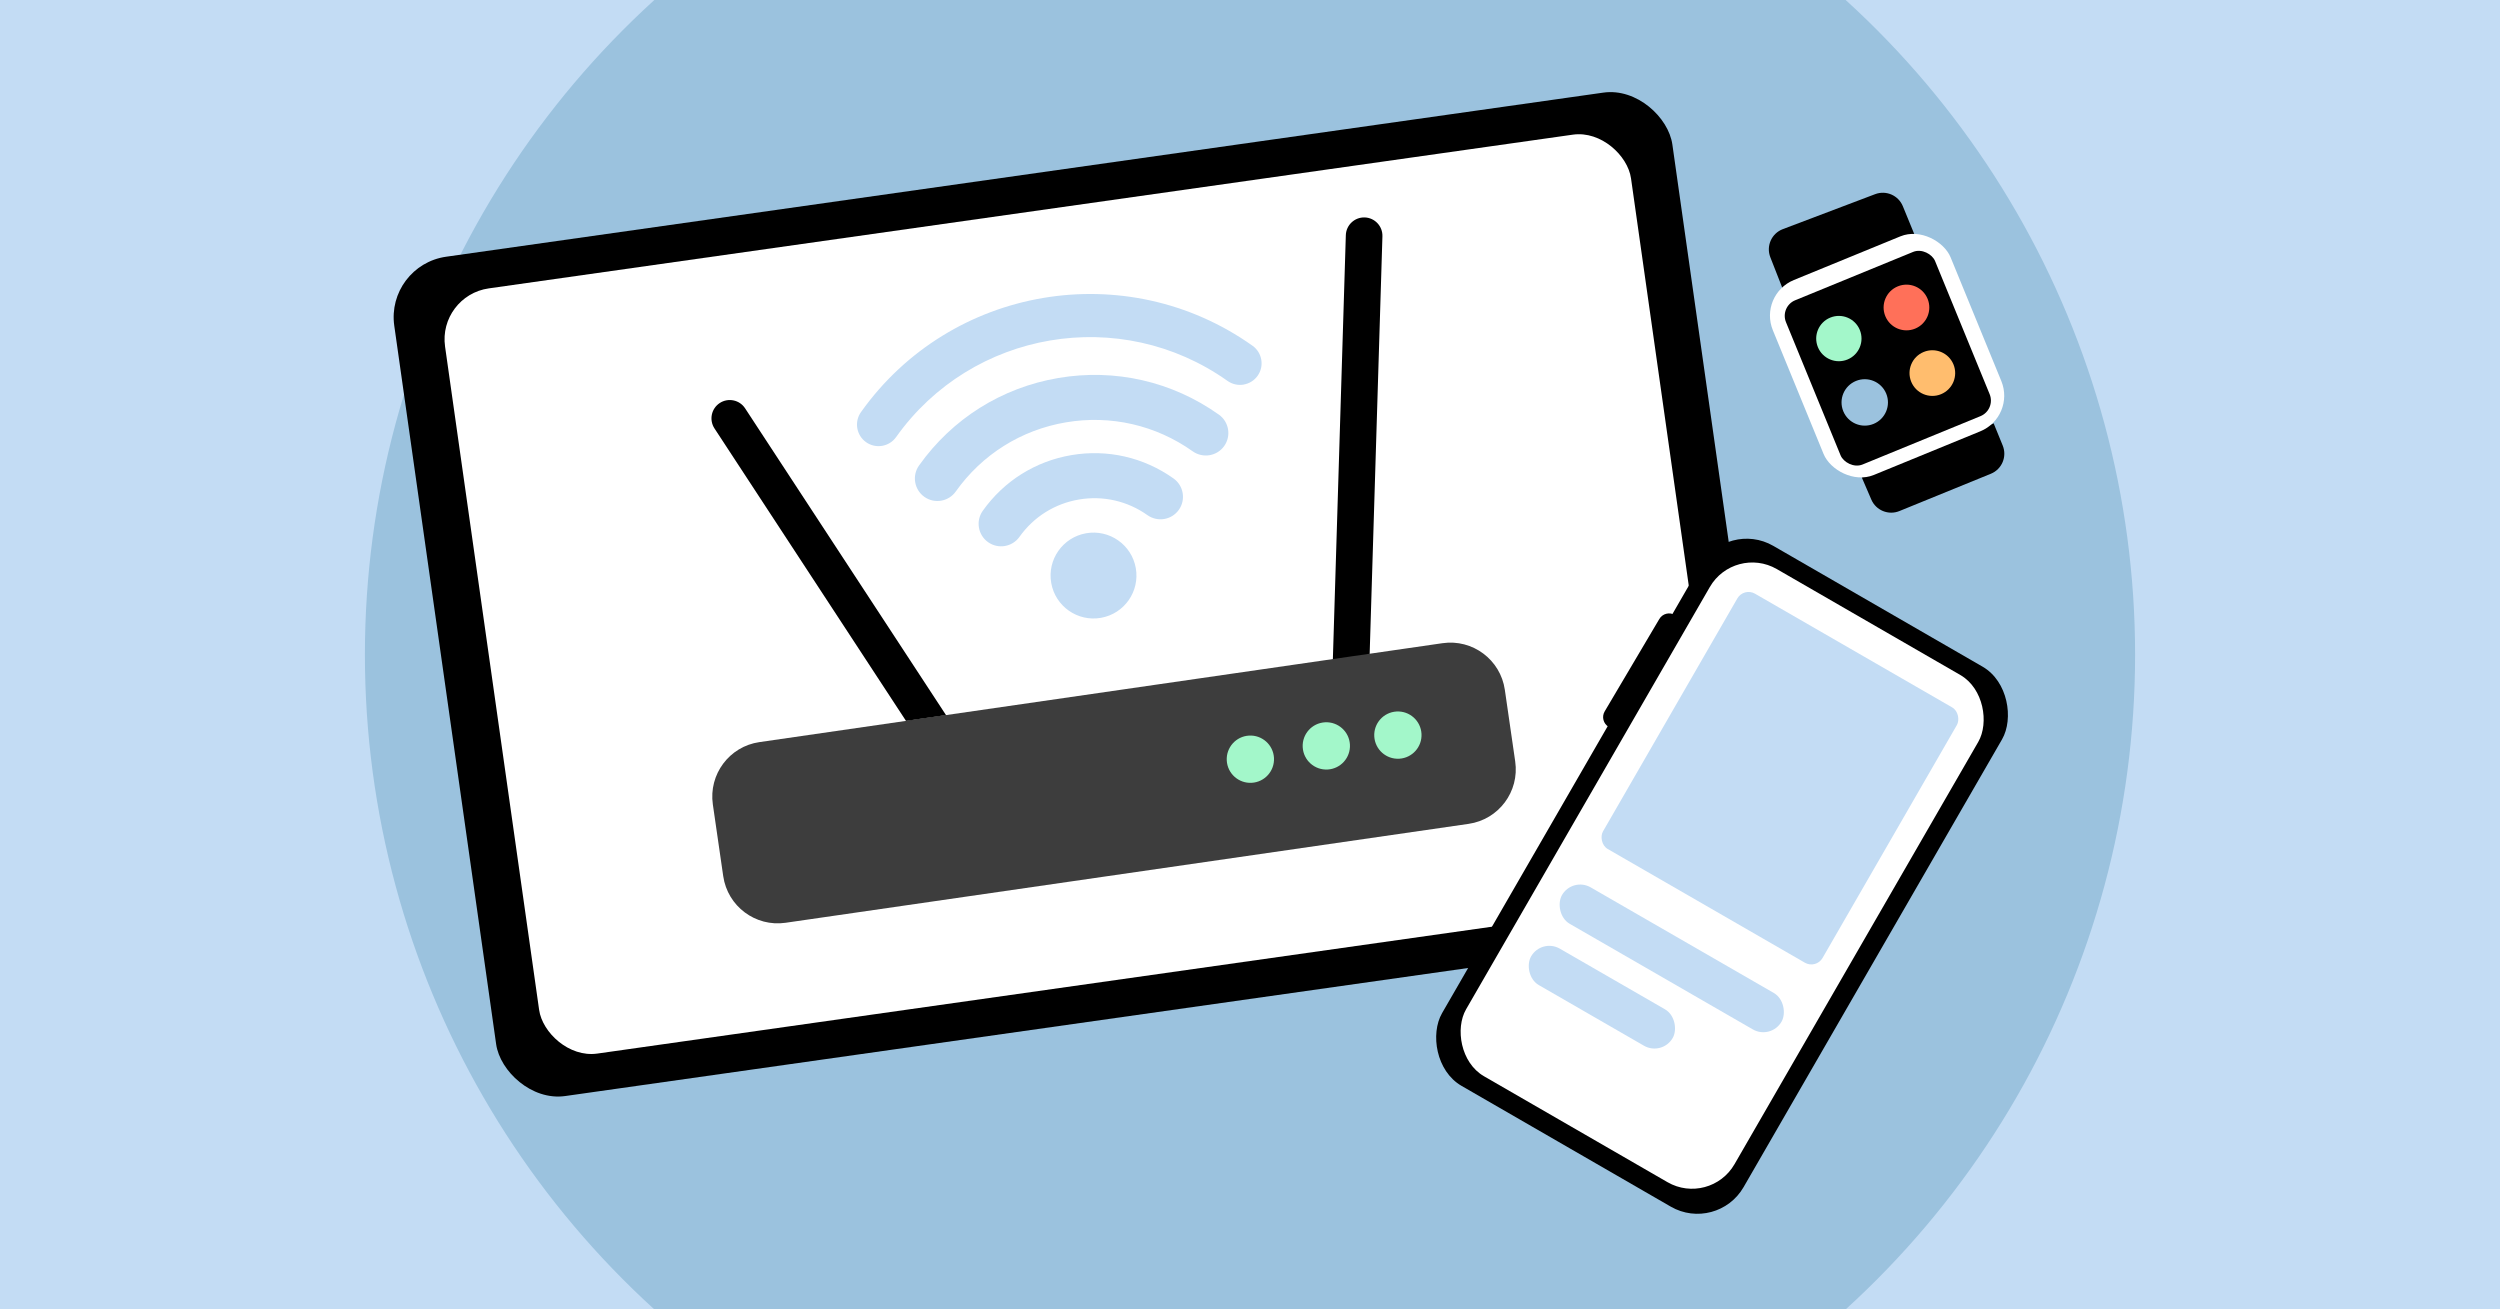 <svg width="968" height="507" viewBox="0 0 968 507" fill="none" xmlns="http://www.w3.org/2000/svg">
<rect x="0" y="0" width="968" height="507" fill="#808080" stroke="none"/>
<g clip-path="url(#clip0_14706_38)">
<rect width="968" height="507" fill="#C3DCF4"/>
<circle cx="484" cy="253.5" r="342.71" fill="#9BC2DE"/>
<rect x="163.527" y="114.23" width="499.83" height="328.238" rx="18.745" transform="rotate(-8.071 163.527 114.23)" fill="#9BC2DE"/>
<rect x="149.342" y="102.72" width="499.83" height="328.238" rx="23.635" transform="rotate(-8.071 149.342 102.72)" fill="black"/>
<rect x="169.531" y="114.46" width="463.794" height="299.244" rx="19.917" transform="rotate(-8.071 169.531 114.46)" fill="white"/>
<path d="M528.406 84.189C532.314 84.31 535.395 87.589 535.275 91.5L530.107 260.567C530.076 261.592 529.213 262.404 528.19 262.372L517.739 262.05C516.716 262.018 515.904 261.154 515.935 260.13L521.104 91.062C521.223 87.152 524.499 84.069 528.406 84.189Z" fill="black"/>
<path d="M380.618 302.16L371.872 307.898C371.013 308.461 369.858 308.221 369.294 307.361L350.801 279.125L366.291 276.882L381.153 299.58C381.717 300.44 381.477 301.596 380.618 302.16V302.16Z" fill="black"/>
<path d="M366.291 276.883L350.801 279.126L276.642 165.881C274.498 162.599 275.412 158.199 278.683 156.055C281.962 153.909 286.358 154.826 288.501 158.1L366.291 276.883V276.883Z" fill="black"/>
<path d="M582.671 267.087L586.69 294.838C588.378 306.493 580.305 317.31 568.66 318.996L304.168 357.3C292.523 358.986 281.721 350.902 280.033 339.247L276.014 311.496C274.326 299.841 282.393 289.032 294.037 287.346L558.53 249.043C570.174 247.356 580.983 255.431 582.671 267.087Z" fill="#3D3D3D"/>
<circle cx="484.143" cy="293.962" r="9.156" transform="rotate(-3.22 484.143 293.962)" fill="#A3F7CA"/>
<circle cx="513.549" cy="288.815" r="9.156" transform="rotate(-3.22 513.549 288.815)" fill="#A3F7CA"/>
<circle cx="541.262" cy="284.635" r="9.156" transform="rotate(-3.22 541.262 284.635)" fill="#A3F7CA"/>
<path d="M420.524 206.48C429.567 204.887 438.189 210.925 439.782 219.968C441.375 229.011 435.336 237.633 426.294 239.226C417.251 240.819 408.629 234.78 407.036 225.738C405.443 216.695 411.482 208.073 420.524 206.48Z" fill="#C3DCF4"/>
<path d="M481.535 148.916C479.432 149.272 477.193 148.826 475.303 147.496C433.915 118.107 376.35 127.865 346.973 169.236C344.307 172.99 339.092 173.874 335.338 171.209C331.584 168.543 330.7 163.327 333.366 159.574C368.088 110.693 436.098 99.164 484.977 133.873C488.73 136.538 489.614 141.754 486.949 145.507C485.616 147.384 483.649 148.543 481.533 148.902L481.535 148.916Z" fill="#C3DCF4"/>
<path d="M468.343 176.248C466.147 176.621 463.809 176.155 461.834 174.765C447.506 164.591 430.049 160.595 412.726 163.531C395.403 166.468 380.236 175.98 370.064 190.322C367.28 194.242 361.833 195.166 357.913 192.382C353.993 189.599 353.07 184.152 355.854 180.232C368.728 162.102 387.897 150.068 409.828 146.35C431.76 142.633 453.824 147.676 471.954 160.55C475.874 163.334 476.797 168.781 474.014 172.701C472.622 174.661 470.568 175.871 468.357 176.246L468.343 176.248Z" fill="#C3DCF4"/>
<path d="M450.802 200.951C448.606 201.323 446.268 200.858 444.293 199.468C436.555 193.973 427.139 191.824 417.777 193.411C408.415 194.998 400.234 200.13 394.738 207.869C391.955 211.789 386.508 212.712 382.588 209.929C378.668 207.145 377.745 201.698 380.528 197.778C388.723 186.238 400.921 178.582 414.862 176.218C428.804 173.855 442.843 177.063 454.384 185.258C458.304 188.042 459.227 193.489 456.444 197.409C455.052 199.369 452.998 200.579 450.787 200.954L450.802 200.951Z" fill="#C3DCF4"/>
<rect x="689.325" y="115.972" width="74.388" height="81.587" rx="14.897" transform="rotate(-22.293 689.325 115.972)" fill="#9BC2DE"/>
<path d="M693.978 101.482C692.29 97.149 694.452 92.27 698.797 90.611L734.522 76.972C738.772 75.349 743.539 77.413 745.264 81.621L749.272 91.395L698.206 112.331L693.978 101.482Z" fill="#9BC2DE"/>
<path d="M783.982 174.409C785.732 178.695 783.674 183.587 779.388 185.335L743.972 199.774C739.743 201.498 734.912 199.518 733.109 195.322L729.037 185.842L780.103 164.906L783.982 174.409Z" fill="#9BC2DE"/>
<rect x="697.598" y="120.629" width="62.39" height="68.734" rx="6.517" transform="rotate(-22.293 697.598 120.629)" fill="#9BC2DE"/>
<circle cx="719.591" cy="132.988" r="10.198" transform="rotate(-22.293 719.591 132.988)" fill="#9BC2DE"/>
<circle cx="747.659" cy="120.959" r="10.198" transform="rotate(-22.293 747.659 120.959)" fill="#9BC2DE"/>
<circle cx="757.684" cy="146.355" r="10.198" transform="rotate(-22.293 757.684 146.355)" fill="#9BC2DE"/>
<circle cx="729.615" cy="157.716" r="10.198" transform="rotate(-22.293 729.615 157.716)" fill="#9BC2DE"/>
<path d="M685.474 99.615C683.773 95.271 685.946 90.375 690.308 88.723L726.058 75.181C730.304 73.573 735.058 75.638 736.78 79.838L741.558 91.493L690.492 112.429L685.474 99.615Z" fill="black"/>
<path d="M775.453 172.514C777.202 176.8 775.145 181.692 770.859 183.44L735.437 197.885C731.211 199.608 726.382 197.632 724.577 193.44L720.876 184.847L771.942 163.911L775.453 172.514Z" fill="black"/>
<rect x="680.794" y="114.077" width="74.388" height="81.587" rx="14.897" transform="rotate(-22.293 680.794 114.077)" fill="white"/>
<rect x="689.067" y="118.733" width="62.39" height="68.734" rx="6.517" transform="rotate(-22.293 689.067 118.733)" fill="black"/>
<circle cx="712.007" cy="131.093" r="8.772" transform="rotate(-22.293 712.007 131.093)" fill="#A3F7CA"/>
<circle cx="738.181" cy="119.063" r="8.847" transform="rotate(-22.293 738.181 119.063)" fill="#FF7059"/>
<circle cx="748.205" cy="144.459" r="8.84" transform="rotate(-22.293 748.205 144.459)" fill="#FFBD6E"/>
<circle cx="722.032" cy="155.82" r="8.987" transform="rotate(-22.293 722.032 155.82)" fill="#9BC2DE"/>
<rect x="672.87" y="215.992" width="134.791" height="241.432" rx="20.625" transform="rotate(29.994 672.87 215.992)" fill="#9BC2DE"/>
<rect x="668.754" y="201.048" width="134.791" height="241.432" rx="20.625" transform="rotate(29.994 668.754 201.048)" fill="black"/>
<rect x="671.534" y="210.851" width="120" height="226.758" rx="18.979" transform="rotate(29.994 671.534 210.851)" fill="white"/>
<path d="M642.496 239.665C643.729 237.58 646.419 236.89 648.504 238.123V238.123L622.878 281.453V281.453C620.793 280.219 620.102 277.529 621.335 275.444L642.496 239.665Z" fill="black"/>
<rect x="675.197" y="227.376" width="98.131" height="114.122" rx="5" transform="rotate(29.972 675.197 227.376)" fill="#C3DCF4"/>
<rect x="608.867" y="339.524" width="98.131" height="16.281" rx="8.14" transform="rotate(29.972 608.867 339.524)" fill="#C3DCF4"/>
<rect x="596.911" y="363.253" width="63.284" height="16.281" rx="8.14" transform="rotate(29.972 596.911 363.253)" fill="#C3DCF4"/>
</g>
<defs>
<clipPath id="clip0_14706_38">
<rect width="968" height="507" fill="white"/>
</clipPath>
</defs>
</svg>
